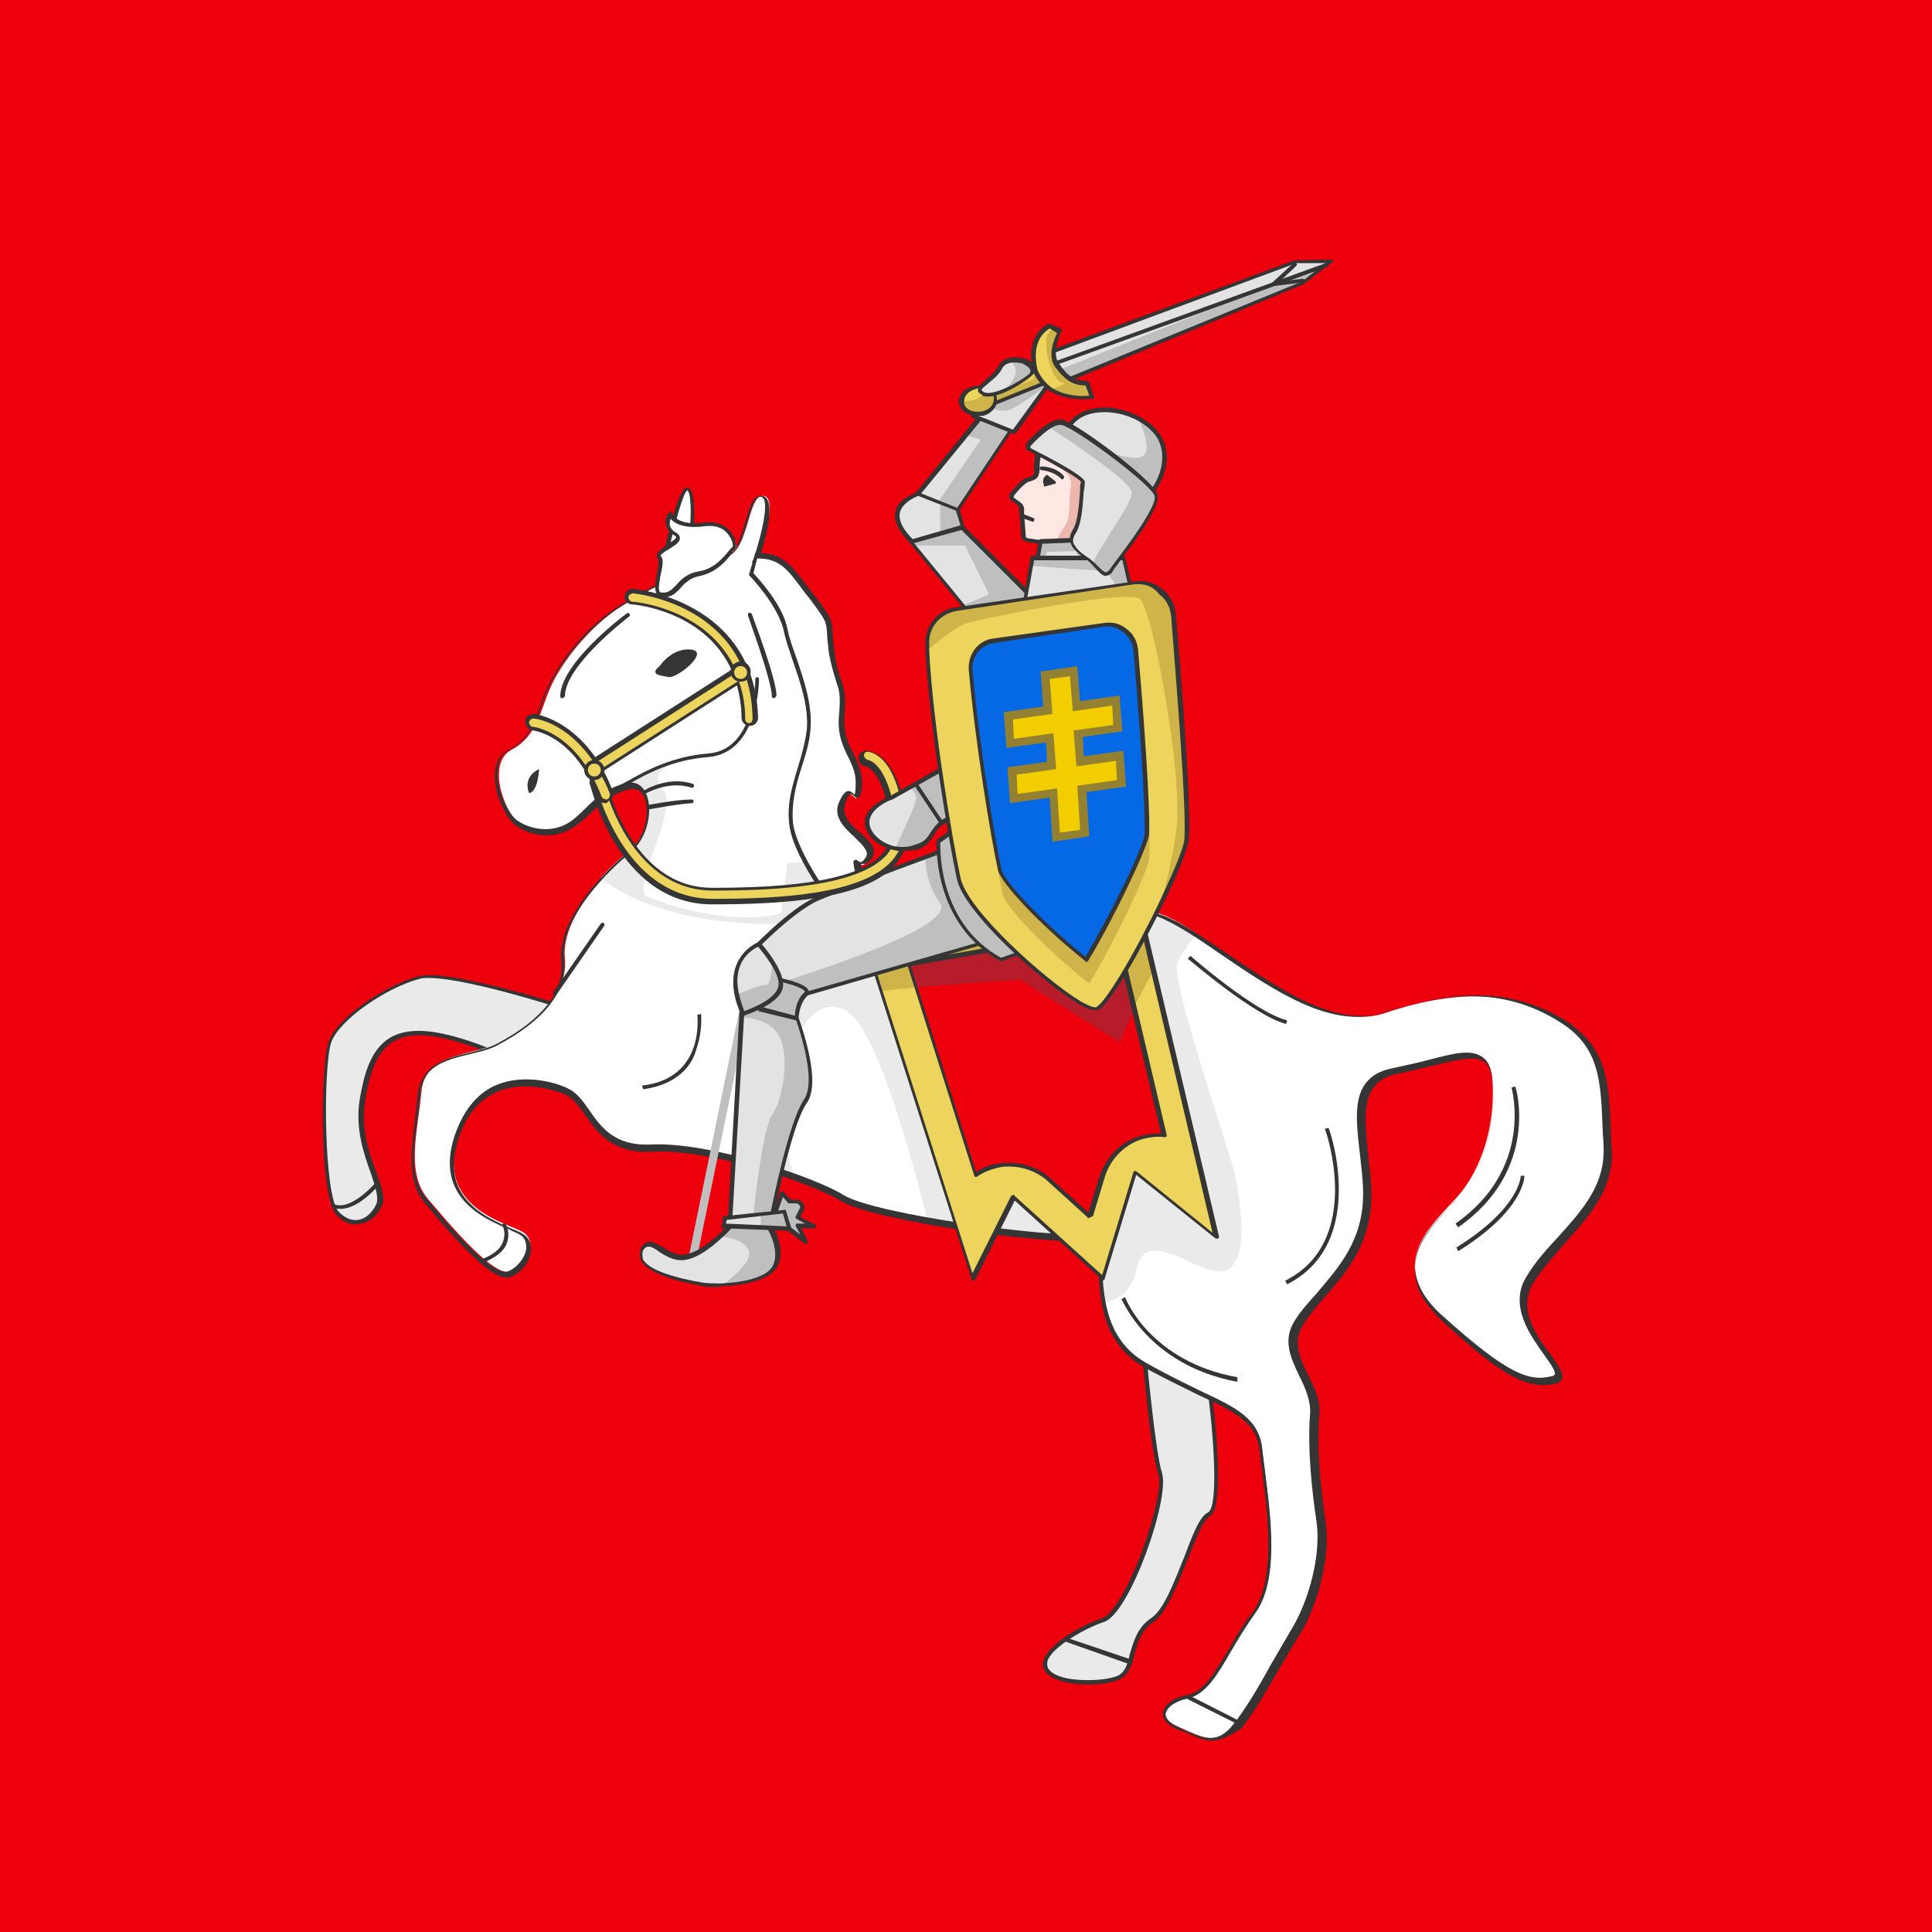 <svg xmlns="http://www.w3.org/2000/svg" xml:space="preserve" id="Layer_1" x="0" y="0" style="enable-background:new 0 0 210 210" version="1.1" viewBox="0 0 210 210"><style>.st0{fill:#ed000c}.st1{fill:#eaeaea}.st2{fill:#353535}.st3{fill:#fff}.st4{fill:#edd45d}.st5{fill:#ceb449}.st7{fill:#e3e3e3}.st8{fill:#bfbfbf}</style><path d="M0 0h210v210H0z" class="st0"/><path d="M65.1 110.6s-15.9-5.3-19.5-4.4-8.8 4.4-9.7 7.1-.9 16.8.9 18.6c1.8 1.8 3.5.9 4.4-.9.9-1.8-2.7-6.2-1.8-11.5s2.7-8 8-7.1c5.3.9 11.5 4.4 11.5 4.4l6.2-6.2zM124.3 146.9s.9 10.6 1.8 13.3-3.5 15-6.2 15.9c-2.7.9-7.1 3.5-6.2 5.3.9 1.8 6.2 1.8 8 .9 1.8-.9.9-4.4 3.5-6.2 2.7-1.8 4.4-10.6 6.2-11.5 1.8-.9 0-14.2 0-14.2l-7.1-3.5z" class="st1"/><path d="M38.7 133.1c-.6 0-1.3-.2-2.1-1-1.9-1.9-1.8-16.1-.9-18.8.9-2.7 6.3-6.3 9.9-7.2 3.6-.9 18.9 4.2 19.6 4.4l.3.1-6.6 6.6-.1-.1c-.1 0-6.2-3.5-11.4-4.4-5.3-.9-6.9 1.9-7.7 6.9-.5 3 .4 5.7 1.2 7.8.6 1.6 1 2.9.6 3.7-.5 1.1-1.4 1.8-2.3 1.9-.2 0-.3.1-.5.1zm7.9-26.8c-.4 0-.7 0-1 .1-3.5.9-8.7 4.4-9.6 6.9-.9 2.8-.8 16.7.8 18.4.7.7 1.4 1 2.1.9.8-.1 1.5-.7 2-1.7.3-.7-.1-1.9-.6-3.4-.8-2.2-1.7-4.9-1.2-8 .5-3 1.2-4.8 2.4-6 1.3-1.3 3.2-1.7 5.8-1.3 4.8.8 10.4 3.8 11.4 4.4l5.8-5.8c-2-.8-13.5-4.5-17.9-4.5zM118.2 183.1c-2 0-4.1-.5-4.7-1.6-.2-.4-.2-.8 0-1.2.7-1.7 4.1-3.7 6.3-4.4 1.1-.4 2.8-3.2 4.3-7.2 1.4-3.8 2.2-7.3 1.8-8.5-.9-2.6-1.7-12.9-1.8-13.3v-.4l7.5 3.8v.1c.3 2.2 1.7 13.5-.1 14.4-.7.4-1.6 2.6-2.4 4.7-1.1 2.7-2.3 5.8-3.7 6.8-1.4.9-1.8 2.4-2.1 3.6-.3 1.1-.6 2.1-1.5 2.6-.8.4-2.2.6-3.6.6zm6.4-35.8c.2 1.9 1 10.5 1.7 12.8.9 2.8-3.5 15.3-6.3 16.2-2.1.7-5.4 2.6-6.1 4.1-.1.3-.1.6 0 .9.4.7 1.6 1.2 3.5 1.3 1.6.1 3.4-.1 4.2-.5.7-.4 1-1.3 1.2-2.3.4-1.3.8-2.9 2.3-3.9 1.4-.9 2.5-3.9 3.6-6.6.9-2.4 1.7-4.5 2.6-4.9 1.2-.6.6-8.7-.1-13.8l-6.6-3.3z" class="st2"/><path d="M168.9 149.8c-2.7.6-5.3-.5-11.8-6.4-6.6-5.9-1.8-9.9 1.2-13.2 3-3.3 4.3-8.5 3.9-13-.5-4.5-4.2-2.2-10.6-1-6.3 1.2-2.6 8.6-3.1 14.8-.6 6.2-5.3 9.3-7.4 12.6-2.1 3.4 2.1 6.4 1.7 9.9-.3 3.5.2 8 .7 11.6.5 3.6-.8 8.8-2.9 12.2-2.1 3.4-4.3 7.6-6.3 10.1s-3.7 1.4-6.2.3c-2.6-1.1-1.5-2.8 1.2-3.4 2.7-.6 4-5 7.1-9.1 3.1-4.2 1.2-13.2.8-17.7-.5-4.5-4.9-4.9-12.5-9.2-3-1.7-4.1-4.3-4.6-6.8-.7-3.9.1-7.5-2.1-7.2-2.2.3-10.5-.5-17.2-1.8-4.2-.8-7.8-1.6-9.1-2.4-1.1-.7-3.1-1.6-5.4-2.4-1.5-.5-3.1-1.1-4.8-1.5-3.7-1-7.7-1.7-10.5-1.6-6.3.3-6.6-5.1-9.2-6.2-2.6-1.1-9.5-2.7-12 5.1s5.3 9.4 7 10.4c1.7 1 .6 3.6-1.3 4.3-1.8.7-6.6-5.1-9-7.9-2.4-2.9-1.1-7.2-.7-11.6.4-4.4 5.7-3.9 8.5-5.4 2.8-1.5 7.5-4.6 7.1-9.1-.3-3.1 1.9-6.3 4.2-8.8 1.1-1.2 2.2-2.2 3.1-2.9 2.9-2.4 2.5-7.8-.2-7.1-.1 0-.2 0-.2.1-2.5.7-3.6 2.3-5.4 3.8-1.9 1.6-4.6 1.4-6.3.3-1.7-1-3.8-6.6-1-8.1s3.1-4.2 4.2-6.7c1.1-2.6 4.2-6.7 7.9-9 3.8-2.3 8.4-4.5 11.1-5.2 2.7-.6 2.4-6.9 4.2-6.7 1.8.2-.7 7.1-.7 7.1 7.2 3.8 9 12.8 7.3 21.6-1 5.1.6 8.6 2.6 10.9 1.4 1.6 3.1 2.6 4.1 3.1 2.6 1.1 23 1.2 29.1 2.7 1.4.3 3 1.2 4.8 2.4 6.1 3.8 14 10.6 20.4 8.4 8.3-2.8 14.4-2.2 19.5.9 5 3.1 4.6 7.5 4.9 13.8.3 6.2-5.3 9.3-8.4 14.3-3.4 4.8 5 10.1 2.3 10.7z" class="st3"/><path d="m85.4 99.1-.5 1.3s-7.5.5-14.6-2.2c-2.6-1-4.1-2-5-2.8 1.1-1.2 2.2-2.2 3.1-2.9 2.9-2.4 2.5-7.8-.2-7.1-.1 0-.2 0-.2.1l.3-.3c1.1-1 4.5-2.1 4.7-2.2-.2.1-2.6 1.2-.9 2.9 1.8 1.8-3.5 10.6-1.8 11.5 1.8.9 9.8 3.5 15.1 1.7z" class="st1"/><path d="M133.2 138.1c-2.7.9-8.8-5.3-9.7 0-.4 2.1-1.8 3.1-3.4 3.5-.7-3.9.1-7.5-2.1-7.2-2.2.3-10.5-.5-17.2-1.8-1.6-6.3-5.6-21.5-9.1-22.9-4.4-1.8-6.2 6.2-6.2 6.2-1.5 3-.4 8.1.8 11.9-1.5-.5-3.1-1.1-4.8-1.5l4.1-32.5 6.5-.5c1.4 1.6 3.1 2.6 4.1 3.1 2.6 1.1 23 1.2 29.1 2.7 1.4.3 3 1.2 4.8 2.4-1 1.2-1.8 2.4-2.1 3-.9 1.8 5.3 19.5 6.2 23 .7 3.5 1.6 9.7-1 10.6z" class="st1"/><path d="M75.2 58.5s.5-5.3-.4-5.4c-.9-.1-2.5 7.8-2.5 7.8l2.9-2.4" class="st3"/><path d="m71.9 61.5.1-.6c.6-3 1.8-8 2.7-7.9 1 .1.8 3.6.6 5.6v.1l-3.4 2.8zm2.8-8.2c-.4.2-1.4 3.6-2.1 7l2.3-1.9c.3-2.6.2-4.9-.2-5.1zM131.7 189.2c-1 0-2-.5-3.1-1l-.6-.2c-1.4-.6-1.6-1.3-1.6-1.8.1-.9 1.2-1.7 2.8-2 1.7-.4 2.8-2.4 4.3-4.8.7-1.3 1.6-2.8 2.7-4.2 2.5-3.5 1.6-10.5 1-15.2-.1-.9-.2-1.6-.3-2.3-.3-3.1-2.6-4.2-6.7-6.1-1.6-.8-3.5-1.7-5.7-2.9-4.6-2.6-4.9-7.1-5.1-10.5-.1-1.5-.2-2.9-.7-3.3-.2-.1-.4-.2-.8-.1-3.6.6-22.9-2.1-26.4-4.2-3.2-2-14.4-5.8-20.7-5.4-4.2.2-5.9-2.1-7.2-4-.7-1-1.3-1.8-2.1-2.2-.7-.3-4.3-1.7-7.5-.3-2 .9-3.4 2.6-4.2 5.2-2 6.3 3 8.4 5.7 9.6.5.2 1 .4 1.3.6.7.4 1 1.1.9 1.9-.1 1.2-1.1 2.4-2.2 2.8-1.8.7-5.8-3.8-9.3-8-2-2.4-1.5-5.7-1.1-9.1l.3-2.7c.3-3.2 3.1-4 5.7-4.6 1.1-.3 2.1-.5 3-1 4.9-2.6 7.3-5.7 6.9-8.9-.5-4.8 5-10 7.4-12 1.8-1.5 2.3-4.4 1.6-5.9-.2-.5-.7-1-1.6-.8-2 .5-3 1.5-4.2 2.6-.4.4-.9.8-1.4 1.2-2.1 1.7-4.8 1.4-6.5.3-1.2-.7-2.6-3.5-2.5-5.7 0-1.3.5-2.2 1.5-2.7 2.1-1.1 2.7-2.9 3.4-4.8.2-.6.4-1.2.7-1.8 1-2.3 4-6.7 8-9.1 4-2.5 8.6-4.6 11.2-5.2 1.4-.3 1.9-2.2 2.4-3.9.5-1.6.8-2.9 1.8-2.8.3 0 .5.2.6.4.8 1.3-.6 5.7-1 6.8 7.7 4.2 8.8 13.9 7.3 21.7-1.9 9.7 5.7 13.3 6.6 13.7 1.2.5 6.7.8 12.6 1.2 6.2.4 13.3.8 16.5 1.5 2.2.5 5.1 2.5 8.2 4.6 5.5 3.7 11.7 8 16.9 6.2 7.9-2.7 14.3-2.4 19.6.9 4.6 2.9 4.8 6.7 5 12.1 0 .6 0 1.3.1 1.9.2 4.3-2.3 7.1-4.9 10-1.2 1.4-2.5 2.8-3.6 4.5-1.8 2.9.3 5.8 1.9 7.9.8 1.2 1.4 2 1.2 2.6-.1.2-.3.4-.7.5-3 .7-5.8-.8-12-6.5-2.2-2-3.3-3.8-3.3-5.8-.1-2.8 2-5 3.8-7l.8-.8c2.8-3.1 4.3-8.1 3.8-12.8-.1-1.1-.4-1.7-.9-2.1-1-.7-2.9-.2-5.4.4-1.2.3-2.5.6-3.9.9-4.2.8-3.7 4.5-3.3 8.7.2 2 .5 4 .3 5.9-.4 4.4-2.9 7.3-5.1 9.8-.9 1-1.7 2-2.3 3-1.1 1.8-.3 3.6.6 5.4.7 1.4 1.4 2.8 1.2 4.4-.3 3.6.2 8.3.7 11.6.5 3.5-.7 8.8-2.9 12.3-.7 1.1-1.4 2.3-2.1 3.5-1.4 2.4-2.8 4.9-4.2 6.6-1.4.9-2.3 1.3-3.2 1.3zm-13.6-55c.3 0 .6.1.8.3.7.6.8 1.9.9 3.6.2 3.2.5 7.7 4.9 10.1 2.1 1.2 4 2.1 5.6 2.9 4.1 1.9 6.6 3.1 6.9 6.5.1.7.2 1.5.3 2.3.6 4.8 1.6 11.9-1.1 15.5-1 1.4-1.9 2.9-2.6 4.1-1.5 2.6-2.7 4.6-4.6 5.1-1.5.3-2.4 1-2.5 1.7 0 .5.4 1 1.3 1.4l.6.3c2.2 1 3.7 1.6 5.4-.5 1.3-1.6 2.8-4.1 4.1-6.5l2.1-3.6c2.2-3.5 3.4-8.6 2.9-12-.5-3.3-1-8-.7-11.7.1-1.4-.5-2.8-1.2-4.2-.9-1.9-1.8-3.8-.5-5.9.6-1 1.5-2 2.4-3 2.1-2.5 4.6-5.2 5-9.5.2-1.9-.1-3.9-.3-5.8-.5-4.3-1-8.3 3.6-9.2 1.4-.3 2.8-.6 3.9-.9 2.7-.7 4.6-1.2 5.8-.3.6.4 1 1.2 1.1 2.4.5 4.8-1 10-3.9 13.1-.2.3-.5.5-.8.8-1.8 1.9-3.8 4.1-3.7 6.6.1 1.8 1.1 3.6 3.2 5.4 6.8 6.1 9.2 7 11.6 6.4.2 0 .3-.1.4-.2.1-.4-.5-1.2-1.2-2.2-1.5-2.1-3.8-5.3-1.9-8.4 1-1.7 2.3-3.1 3.6-4.5 2.6-2.9 5-5.6 4.8-9.7 0-.7-.1-1.3-.1-1.9-.2-5.2-.3-9-4.8-11.7-5.3-3.3-11.4-3.6-19.3-.9-5.4 1.8-11.7-2.5-17.3-6.3-3-2.1-5.9-4-8-4.5-3.1-.7-10.2-1.1-16.4-1.5-6.1-.3-11.4-.6-12.7-1.2-.9-.4-8.8-4.2-6.8-14.2 1.5-7.7.4-17.3-7.2-21.3l.1-.1.1-.2c.5-1.5 1.7-5.6 1.1-6.6-.1-.1-.2-.2-.3-.2-.6-.1-1 1.2-1.4 2.5-.5 1.8-1.1 3.8-2.7 4.2-2.5.6-7.1 2.7-11.1 5.2-3.9 2.4-6.9 6.7-7.9 8.9-.3.6-.5 1.2-.7 1.8-.7 2-1.4 3.8-3.6 5-.8.4-1.2 1.2-1.2 2.4-.1 2 1.2 4.7 2.3 5.3 1.6 1 4.1 1.3 6-.3.5-.4.9-.8 1.3-1.2 1.2-1.2 2.4-2.2 4.4-2.7.9-.2 1.7.2 2.1 1.1.8 1.7.3 4.8-1.7 6.5-2.3 1.9-7.7 7-7.2 11.6.4 3.4-2.1 6.6-7.2 9.3-.9.5-1.9.7-3.1 1-2.5.6-5.1 1.3-5.3 4.2l-.3 2.7c-.5 3.4-.9 6.6 1 8.8 2.1 2.6 7.1 8.5 8.8 7.9 1-.4 1.9-1.5 2-2.5 0-.4 0-1.1-.7-1.5-.3-.2-.7-.3-1.2-.6-2.6-1.1-8.1-3.4-5.9-10.1.9-2.7 2.4-4.6 4.4-5.5 3.4-1.5 7.2-.1 7.9.3.9.4 1.6 1.3 2.3 2.3 1.3 1.9 2.8 4 6.8 3.8 6.3-.3 17.7 3.5 20.9 5.5 3.4 2.1 22.7 4.7 26.1 4.2.2.1.3.1.3.1z" class="st2"/><path d="M66.6 86.2c-.1 0-.2-.1-.2-.2s0-.2.2-.3c.4-.1 1-.5 1.8-.9 1.9-1.1 4.8-2.6 8.6-2.9 5.1-.4 5.1-8 5.1-8.1 0-.1.1-.2.2-.2s.2.1.2.2 0 8.1-5.6 8.5c-3.8.3-6.6 1.8-8.5 2.9-.7.5-1.3.9-1.8 1zM71.7 72.4s1.3-2 3.4-1.8c2.1.2-1.4 3.1-2.4 3-1.1-.2-2.1-.3-1-1.2zM58.6 83.6s-1.8.7-1.1 2.6c0 0 .9.1 1.1-2.6z" class="st2"/><path d="M81.7 62.4s3.2 3.2 3.8 6.1 2.8 7 2.5 10.8c-.4 3.8-2.3 6.5-1.8 10.4.5 3.9 5.6 10.2 5.6 10.2l3.3-1.1s-1.1-.7-1.7-3.6c-.6-2.9 0 0 1-1.8s-4-3.2-2.9-6 1.6 1.1 1.9-1.7c.3-2.9-2.2-4-1.9-7.8.4-3.8-.6-2.9-1.1-6.8s.3-2.9-2-5.9c-2.3-3.1-3.1-4.6-6.1-4.6l-.6 1.8z" class="st3"/><path d="m91.6 100.1-.1-.1c-.2-.3-5.2-6.4-5.7-10.3-.3-2.3.3-4.2.9-6.2.4-1.3.8-2.7 1-4.2.2-2.5-.7-5.1-1.5-7.4-.4-1.2-.8-2.3-1-3.3-.6-2.8-3.7-6-3.7-6l-.1-.1.7-2.4h.2c2.8 0 3.7 1.3 5.6 3.8.2.3.4.6.7.9 1.7 2.3 1.8 2.4 1.9 3.9 0 .5.1 1.2.2 2.1.2 1.6.5 2.4.7 3 .3.9.6 1.6.4 3.8-.2 2 .4 3.2 1 4.4.5 1.1 1 2.1.9 3.4-.1.9-.2 1.2-.4 1.3-.2.1-.4-.1-.5-.2-.1-.1-.3-.2-.3-.2-.1 0-.3.1-.6.9-.5 1.4.5 2.4 1.6 3.3 1 .9 1.9 1.7 1.3 2.7-.2.4-.5.7-.8.7h-.4c0 .2.1.5.2 1 .6 2.8 1.6 3.5 1.6 3.5l.4.3-4.2 1.4zm-9.7-37.8c.5.6 3.2 3.4 3.7 6.1.2 1 .6 2.1 1 3.2.8 2.4 1.7 5 1.5 7.6-.1 1.6-.6 3-1 4.3-.6 1.9-1.1 3.8-.9 6 .5 3.5 4.8 9.1 5.5 10l2.8-.9c-.4-.4-1.1-1.4-1.5-3.5-.3-1.5-.3-1.5-.1-1.6.1-.1.3 0 .4.1.1.1.2.1.3.1.1 0 .3-.2.5-.5.4-.6-.2-1.2-1.2-2.2-1.1-1-2.4-2.2-1.7-3.8.3-.7.6-1.1.9-1.2.3-.1.6.2.7.3l.1.1c0-.1.1-.3.1-.9.1-1.3-.3-2.2-.8-3.2-.6-1.2-1.2-2.5-1-4.6.2-2.2 0-2.7-.3-3.6-.2-.7-.5-1.5-.8-3.1-.1-1-.2-1.7-.2-2.1-.1-1.4-.1-1.4-1.8-3.7-.2-.3-.5-.6-.7-.9-1.8-2.4-2.6-3.6-5.1-3.6l-.4 1.6z" class="st2"/><path d="m132.3 134.5-8.9-7-3.5 11.5-9.7-8.9-4.4 8.9-9.9-31.3-1.6-5 29.3-5.1 1.8 7.8z" class="st4"/><path d="m125.4 105.4-3.7 7-11.5-6.2-14.3 1.5-1.6-5 29.3-5.1z" class="st5"/><path d="M126.4 123.4h-.6c-.6 0-1.3.1-1.9.3-2 .6-3.6 2.2-4.3 4.3l-1.3 4.3-4.3-3.9c-1.2-1.1-2.8-1.7-4.3-1.7-.4 0-.8 0-1.2.1-.9.2-1.8.5-2.5 1.1l-6.5-20.4-.8-2.5 22.4-3.9 2.1 9 3.2 13.3z" class="st0"/><path d="m123.2 109.9-1.5 3.4-10.8-6.8-11.4.8-.8-2.5 22.4-3.9z" style="fill:#b71c2b"/><path d="M119.9 139.2c-.1 0-.1 0-.1-.1l-9.5-8.6-4.3 8.6c0 .1-.1.1-.2.1s-.2-.1-.2-.2L94 102.7v-.2c0-.1.1-.1.2-.1l29.3-5.1c.1 0 .2.1.3.2l8.7 36.9c0 .1 0 .2-.1.2-.1.1-.2 0-.3 0l-8.6-6.9-3.4 11.2c0 .2-.1.2-.2.3zm-9.7-9.3c.1 0 .1 0 .1.1l9.5 8.6 3.4-11.2c0-.1.1-.1.1-.1h.2l8.3 6.7-8.5-36.1-28.9 5 11.3 35.5 4.2-8.4c.1-.1.2-.1.3-.1-.1 0 0 0 0 0z" class="st2"/><path d="M118.3 132.4c-.1 0-.1 0-.1-.1l-4.3-3.9c-1.1-1-2.6-1.6-4.2-1.6-.4 0-.8 0-1.1.1-.9.2-1.7.5-2.4 1-.1 0-.1.1-.2 0-.1 0-.1-.1-.1-.1l-7.3-23v-.2c0-.1.1-.1.2-.1l22.4-3.9c.1 0 .2.1.3.2l5.3 22.5v.2c0 .1-.1.1-.2.1-.8-.1-1.6 0-2.4.2-2 .6-3.5 2.2-4.1 4.1l-1.3 4.3c-.3.1-.4.2-.5.2.1 0 0 0 0 0zm-8.6-6c1.7 0 3.3.6 4.5 1.7l4.1 3.7 1.2-3.9c.7-2.1 2.3-3.8 4.4-4.4.7-.2 1.5-.3 2.3-.3l-5.2-22-22 3.8 7.1 22.4c.7-.5 1.5-.8 2.3-.9.4-.1.8-.1 1.3-.1z" class="st2"/><path d="m112.8 65.5-6.2 2.7-1.9-2.4-5.3-6.5-.7-.9 5.3-1.7z" class="st7"/><path d="m112.8 65.5-6.2 2.7-1.9-2.4 2.8-1.2-2.6-5.3h-5.5l-.7-.9 5.3-1.7z" class="st8"/><path d="m106.6 68.4-8.3-10.1 5.7-1.9 9.2 9.2-6.6 2.8zM99 58.6l7.7 9.4 5.7-2.5-8.5-8.5-4.9 1.6z" class="st2"/><path d="m110.6 45.6-7.1 10.6-2.1-.8-2.3-.9 5.9-7.2 2.1-2.6z" class="st7"/><path d="m110.6 45.6-7.1 10.6-2.1-.8 5.2-7.6-1.6-.5 2.1-2.6z" class="st8"/><path d="m103.6 56.5-4.9-1.9 8.2-10.1 4 1-7.3 11zm-4.1-2.1 4 1.6 6.8-10.2-3.1-.8-7.7 9.4z" class="st2"/><path d="m104.6 57.3-2.4.7-3.1.9s-4-3.3.6-5.2l2.5 1 1.9.8.5 1.8z" class="st7"/><path d="m104.6 57.3-2.4.7v-3.3l1.9.7z" class="st8"/><path d="M99.1 59.1c-.2-.1-2-1.7-1.8-3.3.1-1 .9-1.7 2.4-2.3h.1l4.5 1.8.6 2.2-5.8 1.6zm.7-5.2c-1.2.5-1.9 1.2-2 1.9-.2 1.2 1.1 2.5 1.4 2.8l5.2-1.5-.5-1.6-4.1-1.6z" class="st2"/><path d="m110.6 101.5-25.5 7.3-1.2-1.7-2.4-3.4s4.4-4.6 7.3-5.9c1.8-.8 7.6-3 11.7-4.5 2.6-1 4.6-1.7 4.6-1.7l5.5 9.9z" class="st7"/><path d="m110.6 101.5-25.5 7.3-1.2-1.7c6.3-2 19.9-6.5 18.3-8.9-1.3-1.8-1.6-3.7-1.6-5 2.6-1 4.6-1.7 4.6-1.7l5.4 10z" class="st8"/><path d="m85 109-3.8-5.4.1-.1c.2-.2 4.4-4.7 7.4-6 1.9-.8 8.2-3.2 11.7-4.5 2.6-1 4.6-1.7 4.6-1.7l.2-.1 5.7 10.3L85 109zm-3.2-5.3 3.4 4.8 25.1-7.2-5.3-9.5c-.5.2-2.3.8-4.4 1.6-3.6 1.3-9.8 3.7-11.7 4.5-2.6 1.2-6.4 5-7.1 5.8z" class="st2"/><path d="m114.9 59.2-3.2-.6c-.2 0-.4-.2-.4-.4l-.2-2.8c0-.3-.1-.6-.3-.8l-.7-.5c-.2-.1-.2-.3-.1-.5.3-.4 1-1.2 1.6-1.6 1.6-.4.8-.6 1.2-2.7.4-2.1 3.5-3 3.5-3s3.9-.8 3.3 7c-.6 8-4.7 5.9-4.7 5.9z" style="fill:#ffe8e3"/><path d="M114.9 59.2h-.2c.2-.6.5-1.3.9-1.8.9-1.2.5-2.7.8-4.6.3-1.5-2.2-2.7-3.5-3.2.4-2.1 3.5-3 3.5-3s3.9-.8 3.3 7c-.7 7.7-4.8 5.6-4.8 5.6z" style="fill:#edb7ae"/><path d="M116.1 59.7c-.6 0-1.1-.2-1.3-.3l-3.2-.5c-.3-.1-.6-.3-.6-.6l-.2-2.8c0-.3-.1-.5-.2-.6l-.7-.5c-.1-.1-.2-.2-.2-.4 0-.1 0-.3.1-.4.3-.4 1-1.2 1.6-1.6h.1c.9-.3.9-.3.9-1 0-.3 0-.8.1-1.5.4-2.2 3.5-3.1 3.6-3.2 0 0 1.1-.2 2.1.6 1.2 1.1 1.7 3.3 1.5 6.6-.2 3.1-1 5-2.4 5.8-.3.3-.8.4-1.2.4zm-4.4-7.3c-.6.4-1.2 1.1-1.5 1.5v.2l.7.5c.3.2.5.6.4 1l.2 2.7c0 .1.1.2.2.2l3.3.5s1.1.6 2.2 0c1.2-.7 1.9-2.5 2.2-5.4.3-3.9-.6-5.5-1.3-6.2-.8-.7-1.6-.6-1.7-.5-.2.1-3 .9-3.3 2.8-.1.6-.1 1.1-.1 1.4-.1.8-.2 1-1.3 1.3z" class="st2"/><path d="m113.8 51.6.9.7c.1.1.1.3-.1.3l-1.1.3c.1 0-.5-.8.3-1.3zM115.5 52.1c-.1 0-.1 0-.2-.1-.8-.8-2.1-.9-2.1-.9-.1 0-.2-.1-.2-.2s.1-.2.2-.2 1.5 0 2.4 1c.1.1.1.2 0 .3 0 .1-.1.1-.1.1zM112.2 56.7s-.1 0 0 0l-1.1-.4c-.1 0-.2-.2-.1-.3 0-.1.2-.2.3-.1l1 .4c.1 0 .2.2.1.3 0 .1-.1.1-.2.1z" class="st2"/><path d="m119.9 61.1-3.5-.1-3.7-.1.2-.9.2-1.1 5.5-.1z" class="st8"/><path d="m117.3 61-3.7-.1.2-.9 3.2-.1z" class="st7"/><path d="m119.9 61.3-7.2-.2c-.1 0-.1 0-.2-.1 0-.1-.1-.1 0-.2l.4-2c0-.1.1-.2.2-.2l5.5-.2c.1 0 .2 0 .2.1l1.3 2.3v.2c0 .2-.1.3-.2.3zm-6.9-.6 6.6.1-1.1-1.9-5.2.2-.3 1.6z" class="st2"/><path d="m123.6 66.8-2.1-.3-10.1-1 .8-4.8h9.9z" class="st7"/><path d="m123.6 66.8-2.1-.2c-.1-1.4-.2-3.1-.6-3.6l-.7-.9-8.2-.6.1-.8h9.9l1.6 6.1z" class="st8"/><path d="m123.6 67-12.2-1.3c-.1 0-.1 0-.2-.1 0 0-.1-.1 0-.2l.8-4.8c0-.1.1-.2.2-.2h9.9c.1 0 .2.1.2.2l1.5 6.1v.2c-.1 0-.1.1-.2.1zm-12-1.7 11.7 1.2-1.3-5.6h-9.6l-.8 4.4z" class="st2"/><path d="M102 91.5s-.6 8.9 6.8 12.8l4.8-1.7-8.5-13.3-3.1 2.2z" class="st8"/><path d="M108.8 104.5c-7.5-4-7-13-7-13.1v-.1l3.3-2.4 8.8 13.8-5.1 1.8zm-6.6-12.9c0 1-.1 8.8 6.6 12.5l4.4-1.5-8.2-13-2.8 2z" class="st2"/><path d="m125 53.7-6.1-4.8-2.9-2.3c1.4-2.7 5.1-2.5 7.7-1.1 1.1.6 1.9 1.3 2.4 2.2 1.5 3-1.1 6-1.1 6z" class="st7"/><path d="m125 53.7-6.1-4.8-.4-.5s5 2.2 5.9 1c.6-.8-.1-2.7-.7-3.9 1.1.6 1.9 1.3 2.4 2.2 1.5 3-1.1 6-1.1 6z" class="st8"/><path d="m125.1 54-9.4-7.3.1-.2c.8-1.4 2.3-2.2 4.2-2.2h.1c2.6 0 5.3 1.5 6.2 3.3 1.6 3.1-1 6.2-1.1 6.2l-.1.2zm-8.8-7.4 8.7 6.8c.5-.7 2.1-3.1.9-5.6-.9-1.7-3.4-3-5.8-3-1.8 0-3.1.6-3.8 1.8z" class="st2"/><path d="M120.9 61.9c-.8 1-1.2.1-2.1-.7-.1-.1-.3-.3-.5-.4-1.2-.9-2.4-1.8-1.5-3 .9-1.2.8-4.6.9-5.3.1-.6-4.5-2.9-5.8-3.6-.2-.1-.2-.3-.1-.5.4-.5 1.3-1.4 2.2-2 .5-.3 1-.5 1.4-.5 1.3.2 9.8 6.5 10.3 7.9.4 1.4-3.9 6.8-4.8 8.1z" class="st7"/><path d="M120.9 61.9c-.8 1-1.2.1-2.1-.7 1.1-2.5 4.5-6.7 4.2-7.8-.4-1.4-8.3-6.5-9-7 .5-.3 1-.5 1.4-.5 1.3.2 9.8 6.5 10.3 7.9.4 1.4-3.9 6.8-4.8 8.1z" class="st8"/><path d="M120.2 62.6c-.4 0-.7-.4-1.1-.8-.3-.3-.5-.6-.9-.9-.6-.4-1.2-.9-1.6-1.4-.4-.6-.4-1.3 0-1.9.6-.9.7-3.1.8-4.3 0-.4 0-.7.1-.9-.1-.3-1.9-1.4-5.7-3.4-.2-.1-.3-.2-.3-.4s0-.3.1-.5c.9-1 2.7-2.7 3.8-2.5 1.4.2 10 6.6 10.4 8.1.4 1.2-1.9 4.4-4.3 7.6-.2.3-.4.5-.5.7-.2.4-.4.5-.8.6.1 0 .1 0 0 0zM112 48.5s0 .1 0 0v.2c6.1 3.1 6 3.6 5.9 3.8 0 .1 0 .5-.1.9-.1 1.3-.2 3.6-.9 4.6-.3.5-.4.9 0 1.4.3.5.9.9 1.5 1.3.4.3.7.6 1 .9.3.3.6.6.8.6.1 0 .3-.1.5-.4.1-.2.3-.4.5-.7 1.3-1.7 4.6-6.1 4.3-7.2-.4-1.3-8.8-7.5-10.1-7.7-.8-.2-2.3 1.1-3.4 2.3z" class="st2"/><path d="m114.6 40.8-.8 1-3.6 5.1-4.4-1.7 2.6-2.7z" class="st7"/><path d="m114.6 40.8-.8 1.1c-1.3 1-2.8 2-3.7 2.5-1.2.6-2.4 0-3.1-.5l1.3-1.3 6.3-1.8z" class="st8"/><path d="M110.2 47.2c-.1 0-.1 0 0 0l-4.5-1.8c-.1 0-.1-.1-.1-.2s0-.1.1-.2l2.7-2.7s.1 0 .1-.1l6.2-1.8c.1 0 .2 0 .2.1.1.1.1.2 0 .3l-4.4 6.2c-.2.1-.3.2-.3.2zm-4.1-2.1 4 1.6 4-5.5-5.5 1.6-2.5 2.3z" class="st2"/><path d="m114.9 41.1-8.6 3.5-.4-.8-.5-1 7-2.8 1.6-.6z" class="st4"/><path d="m144.7 28.5-.5.3-2.7 2-25.9 10.7-.7-1.2-1-1.9 26.9-9.9z" class="st7"/><path d="m144.2 28.8-2.7 2-25.9 10.7-.7-1.2 25.4-10.2z" class="st8"/><path d="M115.6 41.7c-.1 0-.2 0-.2-.1l-1.7-3.1v-.2c0-.1.1-.1.1-.1l26.9-9.9h.1l3.9-.1c.1 0 .2.1.2.1 0 .1 0 .2-.1.2l-3.1 2.4-26.1 10.8zm-1.4-3.2 1.5 2.7 25.8-10.6 2.6-2h-3.2l-26.7 9.9z" class="st2"/><path d="m114.9 41.1-8.6 3.5-.4-.8 6.5-2.6V40l1.6-.6z" class="st5"/><path d="m106.2 44.8-1.2-2.1 9-3.6 1.2 2.1-9 3.6zm-.5-1.9.7 1.4 8.2-3.3-.7-1.4-8.2 3.3z" class="st2"/><path d="M106.9 44.9c-1 .3-2-.1-2.3-.9 0-.1-.1-.2-.1-.4 0-.7.6-1.3 1.4-1.5.5-.1.9-.1 1.3 0 .5.2.8.5 1 .9.2.8-.3 1.6-1.3 1.9zM118.7 43.1s-2.5.4-4.4-.8c-.7-.4-1.3-1.1-1.7-2 0 0-1.1-3.3 1.5-4.9l.6.2.6.3s-1.3 2.4-.3 3.7c1 1.4 1.7 2 3.3 1.9l.4 1.6z" class="st4"/><path d="M118.7 43.1s-2.5.4-4.4-.8c.8-.3 1.8-.7 1.2-.7-.9 0-1.8-2.7-1.8-4.4 0-.9.4-1.3.9-1.5l.6.3s-1.3 2.4-.3 3.7c1 1.4 1.7 2 3.3 1.9l.5 1.5z" class="st5"/><path d="M117.6 43.4c-.9 0-2.3-.2-3.5-.9-.8-.5-1.4-1.2-1.8-2.1 0-.1-1.1-3.6 1.6-5.2h.2l1.2.5c.1 0 .1.1.1.1v.2s-1.2 2.3-.3 3.5c.9 1.3 1.6 1.9 3.1 1.9.1 0 .2.1.2.2l.5 1.5v.2c0 .1-.1.1-.2.1 0-.1-.5 0-1.1 0zm-3.5-7.7c-2.3 1.4-1.3 4.5-1.3 4.6.4.8.9 1.4 1.6 1.9 1.5.9 3.3.9 4 .8l-.4-1.1c-1.5 0-2.3-.7-3.3-2-.9-1.2-.1-3.1.2-3.7l-.8-.5z" class="st2"/><path d="M106.9 44.9c-1 .3-2-.1-2.3-.9 0-.1-.1-.2-.1-.4.2.1.6 0 1.2-.1 1.1-.3 1.5-.9 1.5-1.4.5.2.8.5 1 .9.2.8-.3 1.6-1.3 1.9z" class="st5"/><path d="M106.2 45.2c-.9 0-1.6-.4-1.9-1.1 0-.1-.1-.3-.1-.4 0-.8.6-1.5 1.6-1.7.5-.1 1-.1 1.4 0 .5.2.9.5 1.1 1 .1.4.1.8-.1 1.2-.3.5-.8.9-1.4 1h-.6zm.4-3c-.2 0-.4 0-.6.1-.7.2-1.2.7-1.2 1.3v.3c.2.7 1.1 1 2 .8.5-.1.9-.4 1.1-.8.1-.3.2-.5.1-.8-.1-.3-.4-.6-.8-.7-.2-.1-.4-.2-.6-.2zM115 39.6c-.1 0-.2-.1-.2-.1 0-.1 0-.2.1-.3l29.2-10.6c.1 0 .2 0 .3.1 0 .1 0 .2-.1.3L115 39.6c.1 0 .1 0 0 0z" class="st2"/><path d="M138.4 31.1c-.1 0-.2 0-.2-.1s0-.2.1-.3l2.3-2.1c.1-.1.2-.1.3 0 .1.1.1.2 0 .3l-1.8 1.7 2.5-.3c.1 0 .2.1.2.2s-.1.2-.2.2l-3.2.4z" class="st2"/><path d="M112.1 40.7c-.4.4-1.8 1.3-3.1 1.8-.9.3-1.7.5-2.2.3-1.2-.6 1.2-1.4 1.9-2.8.2-.4.5-.6.9-.8.8-.3 1.8.1 1.8.1s1.3.7.7 1.4z" class="st7"/><path d="M112.1 40.7c-.4.4-1.8 1.3-3.1 1.8.5-.4 1.4-1.2 1.4-2.2 0-.6-.4-.9-.8-1.1.8-.3 1.8.1 1.8.1s1.3.7.7 1.4z" class="st8"/><path d="M107.4 43.1c-.3 0-.5 0-.7-.2-.3-.2-.4-.3-.4-.5 0-.4.4-.7.9-1.2.5-.4 1-.8 1.3-1.4.8-1.5 2.9-.8 3-.8.1 0 .9.5 1 1 0 .2 0 .4-.2.7-.7.7-3.3 2.4-4.9 2.4zm2.9-3.7c-.5 0-1.1.1-1.4.7-.3.6-.9 1.1-1.4 1.5-.3.3-.8.6-.8.8 0 .1.1.1.2.2 1 .6 4.3-1.3 5-2 .1-.1.1-.2.1-.3 0-.3-.5-.6-.7-.7-.1-.1-.5-.2-1-.2z" class="st2"/><path d="M76.6 57c-3 .4-3.7-1-3.7-1s-.9 1.3.6 2.1-2.4 1.8-1.7 2.5-1.1 3.9.4 4.1c1.5.1 1.7-1.9 4-2.3 2.3-.5 3.3-2.4 3.7-2.7s-.3-3.1-3.3-2.7z" class="st3"/><path d="M72.2 64.9H72c-.3 0-.5-.1-.6-.3-.3-.5-.2-1.3 0-2.2.1-.7.3-1.4.1-1.7-.1-.1-.2-.3-.1-.4.1-.4.6-.7 1.1-1.1.4-.3 1-.6 1-.8 0-.1-.1-.1-.2-.2-.5-.3-.8-.6-.9-1.1-.2-.7.2-1.3.3-1.3l.2-.3.2.4s.6 1.3 3.4.9c2.3-.3 3.1 1.2 3.3 1.6.2.5.3 1.2 0 1.4-.1 0-.2.2-.3.4-.5.7-1.6 2-3.4 2.4-1.1.2-1.7.8-2.2 1.4-.5.5-.9.9-1.7.9zm.7-8.5c-.1.2-.1.4-.1.7.1.3.3.6.7.8.3.2.4.4.4.6 0 .5-.6.8-1.2 1.2-.4.2-.9.6-.9.7.4.4.2 1.2 0 2.1-.1.7-.3 1.5-.1 1.8 0 .1.1.1.3.1.6.1 1-.3 1.5-.8.5-.6 1.2-1.3 2.5-1.5 1.7-.3 2.7-1.6 3.2-2.2.2-.2.3-.4.4-.4.1-.1.1-.6-.3-1.2-.3-.5-1-1.3-2.7-1.1-2.2.3-3.3-.3-3.7-.8zM70 86.4c-.1 0-.1 0-.2-.1s0-.2.1-.3c.1-.1 2.7-1.7 5.4-.8.1 0 .2.2.1.3 0 .1-.2.2-.3.1-2.5-.8-5 .7-5 .7 0 .1-.1.1-.1.1zM61.1 75.9c-.1 0-.2-.1-.2-.2 0-3.6 6.9-8.8 7.2-9 .1-.1.2-.1.3 0 .1.1.1.2 0 .3-.1.1-7 5.3-7 8.7-.1.1-.2.2-.3.2zM84.1 75.9c-.1 0-.2-.1-.2-.2 0-1.7-2.6-8.7-2.6-8.8 0-.1 0-.2.1-.3.1 0 .2 0 .3.1.1.3 2.7 7.1 2.7 8.9-.1.2-.2.3-.3.3zM70.4 88c-.1 0-.2-.1-.2-.2s.1-.2.2-.3c.1 0 3.1-.6 4.8-.6.1 0 .2.1.2.2s-.1.2-.2.2c-1.7.1-4.7.7-4.8.7.1 0 .1 0 0 0zM52.4 137.3c-.1 0-.2-.1-.2-.1 0-.1 0-.2.1-.3 1.3-.5 2.1-1.1 2.4-2 .3-.9 0-1.6-.1-1.6-.1-.1 0-.2.1-.3.1-.1.2 0 .3.1 0 0 .5.9.1 2-.3.9-1.2 1.6-2.7 2.2.1 0 .1 0 0 0zM134.5 187.4s-.1 0 0 0l-5.4-2.7c-.1-.1-.2-.2-.1-.3.1-.1.2-.2.3-.1l5.3 2.7c.1.1.2.2.1.3 0 0-.1.1-.2.1zM60.3 108.2h-.1c-.1-.1-.1-.2-.1-.3l5.2-7.5c.1-.1.2-.1.3-.1.1.1.1.2.1.3l-5.2 7.5c0 .1-.1.1-.2.1zM158.5 133.4l-.3-.4c8.6-6 6.1-14.7 6.1-14.8l.4-.1c.1.1 2.7 9.1-6.2 15.3zM158.5 136l-.2-.4c6.9-4.3 7-7.7 7-7.8h.4c0 .2-.1 3.8-7.2 8.2zM139.9 139.6l-.2-.4c8.6-4.3 4.4-16.4 4.3-16.5l.4-.1c.1 0 4.4 12.5-4.5 17zM134.5 150.2c-9.7-1.8-12.5-8.9-12.6-9l.4-.2c0 .1 2.7 7 12.2 8.7v.5zM139.8 111.3c-3.5-.9-10.4-6.9-10.7-7.1l.3-.3c.1.1 7.1 6.2 10.5 7l-.1.4zM69.9 118.4l-.1-.4c6.8-.8 6-7.4 6-7.7l.4-.1c0 .1.2 1.8-.5 3.8-.4 1.7-2 3.9-5.8 4.4z" class="st2"/><path d="M77.4 98c-10.2 0-13-12.8-13-12.9-.1-.4.2-.7.5-.8.4-.1.7.2.8.5 0 .1 2.7 11.9 11.7 11.9 6.6 0 15.7-.4 18.7-3.8.8-.9 1.2-2.1 1-3.4-.8-6.2-2.9-6.5-2.9-6.5-.4 0-.6-.3-.6-.7 0-.4.3-.6.6-.6s3.3.2 4.2 7.7c.2 1.7-.2 3.2-1.3 4.4-3.3 3.8-12.2 4.2-19.7 4.2z" class="st4"/><path d="M77.4 98.3c-10.3 0-13.2-13-13.3-13.1-.1-.5.2-.9.7-1.1.5-.1.9.2 1.1.7 0 .1 2.6 11.7 11.5 11.7 6.5 0 15.6-.4 18.5-3.7.8-.9 1.1-1.9.9-3.2-.7-5.9-2.7-6.3-2.7-6.3-.5 0-.8-.5-.8-.9 0-.5.4-.8.9-.8.4 0 3.5.2 4.4 7.9.2 1.8-.2 3.3-1.4 4.6-3.3 3.7-12.3 4.2-19.8 4.2zM65.1 84.5c-.1 0-.1 0 0 0-.3.1-.5.3-.4.5 0 .1 2.9 12.7 12.8 12.7 7.4 0 16.3-.5 19.5-4.2 1-1.2 1.5-2.6 1.3-4.3-.9-7.3-3.7-7.5-4-7.5-.2 0-.4.2-.4.4s.2.4.4.5c.1 0 2.3.3 3.1 6.7.2 1.4-.2 2.6-1 3.6-3.1 3.5-12.2 3.9-18.9 3.9-9.3 0-11.9-11.9-12-12-.1-.1-.2-.3-.4-.3z" class="st2"/><path d="M68.8 64.3c-.4 0-.7.2-.7.6 0 .4.2.7.6.7.4 0 8.2.7 11.1 7.4l-15.1 9.7c-2.9-4.4-6.4-4.8-6.6-4.8-.4 0-.7.2-.7.6 0 .4.2.7.6.7.2 0 4.7.6 7.3 7.5.1.3.4.4.6.4h.2c.3-.1.5-.5.4-.9-.3-.9-.7-1.7-1.1-2.4l14.9-9.5c.3 1.1.6 2.4.6 3.8 0 .4.3.6.7.6.4 0 .7-.3.6-.7-.4-12.6-13.3-13.7-13.4-13.7z" class="st4"/><path d="M65.8 87.3c-.4 0-.7-.2-.8-.6-2.5-6.7-6.9-7.3-7.1-7.3-.5-.1-.8-.5-.8-1 0-.2.1-.5.3-.6.2-.1.4-.2.6-.2.1 0 3.7.4 6.7 4.7l14.8-9.5c-2.9-6.4-10.5-7.1-10.8-7.1-.5 0-.9-.5-.8-.9 0-.5.5-.8.9-.8.1 0 13.2 1.2 13.6 14 0 .5-.4.9-.9.9s-.9-.4-.9-.9c0-1.2-.2-2.4-.5-3.5l-14.5 9.3c.4.7.7 1.4 1 2.2.2.5-.1 1-.5 1.1-.1.2-.2.2-.3.2zM58 78.1c-.1 0-.2 0-.3.1-.1.1-.2.2-.2.3 0 .2.2.5.4.5s4.8.6 7.5 7.6c.1.2.3.3.6.3.2-.1.3-.3.3-.6-.3-.8-.7-1.6-1.1-2.3l-.2-.2L80.3 74l.1.3c.4 1.2.6 2.5.6 3.9 0 .2.2.4.4.4.3 0 .4-.2.4-.5-.2-12.4-12.8-13.6-13-13.6-.2 0-.5.2-.5.4s.2.5.4.5c.3 0 8.3.7 11.3 7.5l.1.2-.2.1L64.6 83l-.1-.2c-2.9-4.3-6.3-4.7-6.5-4.7z" class="st2"/><circle cx="64.6" cy="83.7" r=".9" class="st4"/><path d="M64.6 84.8c-.6 0-1.1-.5-1.1-1.1 0-.6.5-1.1 1.1-1.1s1.1.5 1.1 1.1c0 .6-.5 1.1-1.1 1.1zm0-1.8c-.4 0-.7.3-.7.7s.3.7.7.7.7-.3.7-.7-.3-.7-.7-.7z" class="st2"/><circle cx="80.5" cy="73" r=".9" class="st4"/><path d="M80.5 74.1c-.6 0-1.1-.5-1.1-1.1 0-.6.5-1.1 1.1-1.1.6 0 1.1.5 1.1 1.1 0 .7-.5 1.1-1.1 1.1zm0-1.7c-.4 0-.7.3-.7.7s.3.7.7.7c.4 0 .7-.3.7-.7s-.3-.7-.7-.7z" class="st2"/><path d="M104.9 88.5c-4.4.9-2.7 2.7-5.3 3.5-.8.3-1.6.3-2.3.2-1.7-.3-3-1.6-3-2.8 0-1.8 2.7-2.7 2.7-2.7l1.9-1.1 4.3-2.4v2.7l1.7 2.6z" class="st7"/><path d="M104.9 88.5c-4.4.9-2.7 2.7-5.3 3.5-.8.3-1.6.3-2.3.2.7-1.5 2.3-4.8 2.3-5.5 0-.3-.3-.7-.7-1.1l4.3-2.4v2.7l1.7 2.6z" class="st8"/><path d="M98.1 92.5c-.3 0-.6 0-.9-.1-1.8-.3-3.2-1.7-3.2-3 0-1.9 2.7-2.8 2.8-2.9l6.5-3.7v3l1.9 2.9-.3.1c-2.5.5-2.9 1.2-3.4 2-.4.6-.7 1.2-1.9 1.6-.5 0-1 .1-1.5.1zm4.8-8.9L97 86.9c-.1 0-2.5.9-2.5 2.5 0 1.1 1.3 2.3 2.8 2.6.7.1 1.5.1 2.2-.2 1.1-.3 1.3-.8 1.7-1.4.5-.7 1-1.6 3.3-2.1l-1.6-2.4v-2.3z" class="st2"/><path d="M128.9 91.3c-.2 1.2-1.3 3.9-2.8 6.9-2.5 5.1-5.9 11-7 11.4-1.7.5-14.1-9.9-15-14.2-.8-3.6-3-16.4-3.4-24.7V70c-.1-1.9 1.3-3.5 3.2-3.8l19.3-2.8c2.1-.3 4 1.2 4.2 3.3.7 7.2 2 22.2 1.5 24.6z" class="st4"/><path d="M118.4 106.9c-3.5-2.7-8.6-7.6-9.4-9.6-.8-4-2.9-16.4-3.4-24.6l17.9-2.6c1.3 14.9 1.6 21.8 1.4 23.3-.4 2-4 9.4-6.5 13.5z" class="st5"/><path d="M118 104.3c-3.5-2.7-8.6-7.6-9.4-9.6-.8-3.6-2.5-13.9-3.2-21.9-.1-1.6 1-2.9 2.5-3.2l12.1-1.7c1.7-.2 3.2 1 3.3 2.7 1 12.7 1.3 18.8 1.2 20.2-.4 2.1-4 9.4-6.5 13.5z" style="fill:#0568e4"/><path d="M126.2 98.2c.6-2.2 1.2-4.9 1.6-7.5 1-5.6-2.5-24.5-3.9-25.6s-16.9 2.1-18.7 2.6c-1.1.3-3 1.8-4.3 2.9v-.7c-.1-1.9 1.3-3.5 3.2-3.8l19.3-2.8c2.1-.3 4 1.2 4.2 3.3.6 7.2 1.8 22.2 1.4 24.6-.3 1.3-1.4 4-2.8 7z" class="st5"/><path d="M119 109.8c-.3 0-.8-.1-1.8-.7-4-2.4-12.5-10-13.2-13.6-.8-3.7-3-16.5-3.4-24.8V70c-.1-2 1.4-3.8 3.4-4l19.3-2.8c1.1-.2 2.1.1 3 .8.9.7 1.4 1.6 1.5 2.7.6 6.6 1.8 22.2 1.4 24.7-.2 1.1-1.2 3.7-2.8 6.9-2 4.2-5.8 11.1-7.1 11.5h-.3zm4.8-46.3h-.5L104 66.4c-1.8.3-3.1 1.8-3 3.6v.7c.4 8.2 2.6 21 3.4 24.7.7 3.5 9.2 11.1 13 13.4 1.2.7 1.6.7 1.7.7.9-.3 4-5.4 6.8-11.2 1.5-3.2 2.6-5.7 2.8-6.8.4-2.4-.9-18-1.4-24.5-.1-1-.5-1.8-1.3-2.4-.6-.8-1.4-1.1-2.2-1.1z" class="st2"/><path d="m118.1 104.6-.2-.2c-3.6-2.8-8.6-7.7-9.4-9.7-.8-3.6-2.5-14-3.2-21.9-.1-1.7 1-3.2 2.7-3.4l12.1-1.7c.9-.1 1.7.1 2.4.7.7.5 1.1 1.3 1.2 2.2 1.1 12.8 1.3 18.8 1.2 20.2-.5 2.1-4.1 9.5-6.6 13.6l-.2.2zm2.4-36.5h-.4L108 69.9c-1.4.2-2.4 1.5-2.3 2.9.7 7.9 2.4 18.3 3.2 21.9.8 1.8 5.5 6.5 9.1 9.3 2.4-4.1 6-11.2 6.4-13.2.1-1.3-.1-7.3-1.2-20.1-.1-.8-.4-1.4-1-1.9-.5-.4-1.1-.7-1.7-.7z" class="st2"/><path d="m121.5 79.2-.2-3-4.3.6-.2-3.8-3.1.5.2 3.8-4.3.6.2 2.9 4.3-.6.2 3-4.3.6.2 3 4.3-.6.4 4.8 3.1-.4-.4-4.8 4.3-.6-.2-3-4.3.6-.2-3z" style="fill:#f2ce00"/><path d="m114.4 91.5-.3-4.8-4.3.6-.3-3.9 4.3-.6-.1-2.1-4.3.6-.3-3.9 4.3-.6-.3-3.8 4-.6.3 3.8 4.3-.6.3 3.9-4.3.6.1 2.1 4.3-.6.3 3.9-4.3.6.3 4.8-4 .6zm.5-5.8.3 4.8 2.2-.3-.3-4.8 4.3-.6-.1-2.1-4.3.6-.3-3.9 4.3-.6-.1-2.1-4.3.6-.3-3.8-2.2.3.3 3.8-4.3.6.1 2.1 4.3-.6.3 3.9-4.3.6.1 2.1 4.3-.6z" style="fill:#938031"/><path d="m102.2 89.6-2.8-4.2.3-.3 2.8 4.2zM122.8 180.9s-.1 0 0 0l-7.1-2.5c-.1 0-.2-.2-.1-.3 0-.1.2-.2.3-.1l7.1 2.4c.1 0 .2.2.1.3-.1.2-.2.2-.3.2zM37 131.4c-.6 0-.8-.2-.9-.2-.1-.1-.1-.2 0-.3.1-.1.2-.1.3 0 0 0 1.4.9 4.4-2.3.1-.1.2-.1.3 0 .1.1.1.2 0 .3-1.9 2.1-3.3 2.5-4.1 2.5z" class="st2"/><path d="m74.857 136.631 6.177-30.073.881.18-6.177 30.074zM84.3 132.5c-.1-.1-.2-.3-.1-.5l.8-2.4.9.9h.7c.5 0 .8.5.6 1l-.4.8 1.8.9h-1.8l.9 1.8-3.4-2.5z" class="st8"/><path d="M87.6 135.2h-.1l-3.3-2.5c-.2-.2-.3-.5-.2-.7l.8-2.4c0-.1.1-.1.2-.1s.2 0 .2.1l.8.8h.6c.3 0 .6.2.7.4.2.3.2.6 0 .9l-.3.6 1.6.8c.1 0 .1.1.1.2s-.1.2-.2.2h-1.4l.7 1.4c0 .1 0 .2-.1.3h-.1zm-2.5-5.1-.7 2c0 .1 0 .2.1.2l2.5 1.9-.5-.9v-.2c0-.1.1-.1.2-.1h.8l-.9-.5c-.1-.1-.2-.2-.1-.3l.4-.8c.1-.1.1-.3 0-.4-.1-.1-.2-.2-.4-.2h-.7c-.1 0-.1 0-.2-.1l-.5-.6z" class="st2"/><path d="M87.6 119.7c-1.8 2.6-3.8 13.2-3.8 13.2h-2l-2.5-.1 1.2-22.3.1-2.5 5.3 1c.1 0 3.5 8 1.7 10.7z" class="st7"/><path d="M87.6 119.7c-1.8 2.6-3.8 13.2-3.8 13.2h-2c.3-3.1 1.2-10.4 2.1-11.7 1.2-1.6 2.1-6.8.6-8.9-.9-1.3-2.7-1.7-3.9-1.7l.1-2.5 5.3 1c0-.1 3.4 7.9 1.6 10.6z" class="st8"/><path d="m83.9 133.1-4.8-.1 1.4-25.2 5.7 1.1v.1c.1.3 3.4 8.2 1.5 10.9-1.8 2.5-3.7 13-3.8 13.1v.1zm-4.3-.6 4 .1c.3-1.5 2.1-10.6 3.8-13.1 1.6-2.3-1.1-9.4-1.5-10.3l-4.9-.9-1.4 24.2z" class="st2"/><path d="m84.2 106.4-1.5 3.3 3.9 1s0-1.7 1-2.7c.9-.9-3.4-1.6-3.4-1.6z" class="st8"/><path d="m86.9 111-4.5-1.1 1.6-3.7h.2c.8.1 3.5.7 3.7 1.5 0 .1.1.3-.2.6-.9.9-.9 2.5-.9 2.5l.1.2zm-3.9-1.5 3.4.9c0-.5.2-1.8 1-2.5l.1-.1c-.1-.4-1.7-.9-3.2-1.2l-1.3 2.9z" class="st2"/><path d="M84.9 107.4c-.3 1.7-4.1 2.9-4.1 2.9s-.5-.9-.7-2.2c-.4-1.8-.3-4.2 2.4-5.4 0 0 .7.8 1.4 1.8.6.9 1.1 2 1 2.9z" class="st7"/><path d="M84.9 107.4c-.3 1.7-4.1 2.9-4.1 2.9s-.5-.9-.7-2.2c1.2-.5 2.6-1.1 3.1-1 .5.1.7-1.3.7-2.6.6.9 1.1 2 1 2.9z" class="st8"/><path d="m80.7 110.5-.1-.2c-.1-.1-1.5-2.9-.6-5.3.4-1.1 1.2-2 2.4-2.6l.1-.1.1.1c.1.1 2.8 3.1 2.5 4.9-.3 1.9-4.1 3-4.2 3.1l-.2.1zm1.7-7.6c-1 .5-1.7 1.3-2 2.2-.7 1.9.3 4.2.5 4.8 1.1-.4 3.5-1.4 3.7-2.7.3-1.3-1.7-3.7-2.2-4.3z" class="st2"/><path d="M83.8 138.2c-1.1 1-3.5 1.4-5.3 1.5-.9 0-1.7 0-2.1-.1-1.4-.2-7.7-1.3-6.6-3.8 1-1.6 2.7 1.4 4.9.8 1.3-.3 2.6-1.4 3.6-2.3.8-.7 1.3-1.4 1.3-1.4l3.7-.3.5 1c0 .1 1.7 3.1 0 4.6z" class="st7"/><path d="M83.8 138.2c-1.1 1-3.5 1.4-5.3 1.5 1.6-1.2 3.2-2.7 2.9-3.7-.3-1-1.8-1.5-3.1-1.6.8-.7 1.3-1.4 1.3-1.4l3.7-.3.5 1s1.7 3 0 4.5z" class="st8"/><path d="M77.8 139.9c-.6 0-1.1 0-1.4-.1-3.8-.7-6.1-1.6-6.7-2.8-.2-.4-.2-.9 0-1.4.7-1.1 1.5-.5 2.4 0 .8.5 1.7 1 2.6.7 1-.2 2.2-1 3.5-2.2.8-.7 1.3-1.3 1.3-1.3l.1-.1 3.9-.3.6 1.1c.1.1 1.7 3.1-.1 4.8-1.4 1.2-4.3 1.5-5.5 1.5-.3.1-.5.1-.7.1zm-7.3-4.4c-.2 0-.4.1-.6.4-.1.3-.1.6 0 1 .4.7 1.8 1.7 6.4 2.5.5.1 1.2.1 2.1.1 2.4-.1 4.3-.6 5.2-1.4 1.5-1.4 0-4.2 0-4.2l-.5-.9-3.4.3c-.2.2-.6.7-1.3 1.3-1.4 1.3-2.7 2.1-3.7 2.3-1.2.3-2.2-.3-3-.8-.5-.4-.9-.6-1.2-.6z" class="st2"/><path d="m85.8 133.6-3.1-.2-4-.2.1-.8 3.9-.5 2.5-.2z" class="st7"/><path d="m85.8 133.6-3.1-.2v-1.5l2.5-.2z" class="st8"/><path d="m86.1 133.8-7.7-.3.2-1.3 6.8-.7.7 2.3zm-7.2-.8 6.6.3-.4-1.4-6.1.7-.1.4z" class="st2"/></svg>